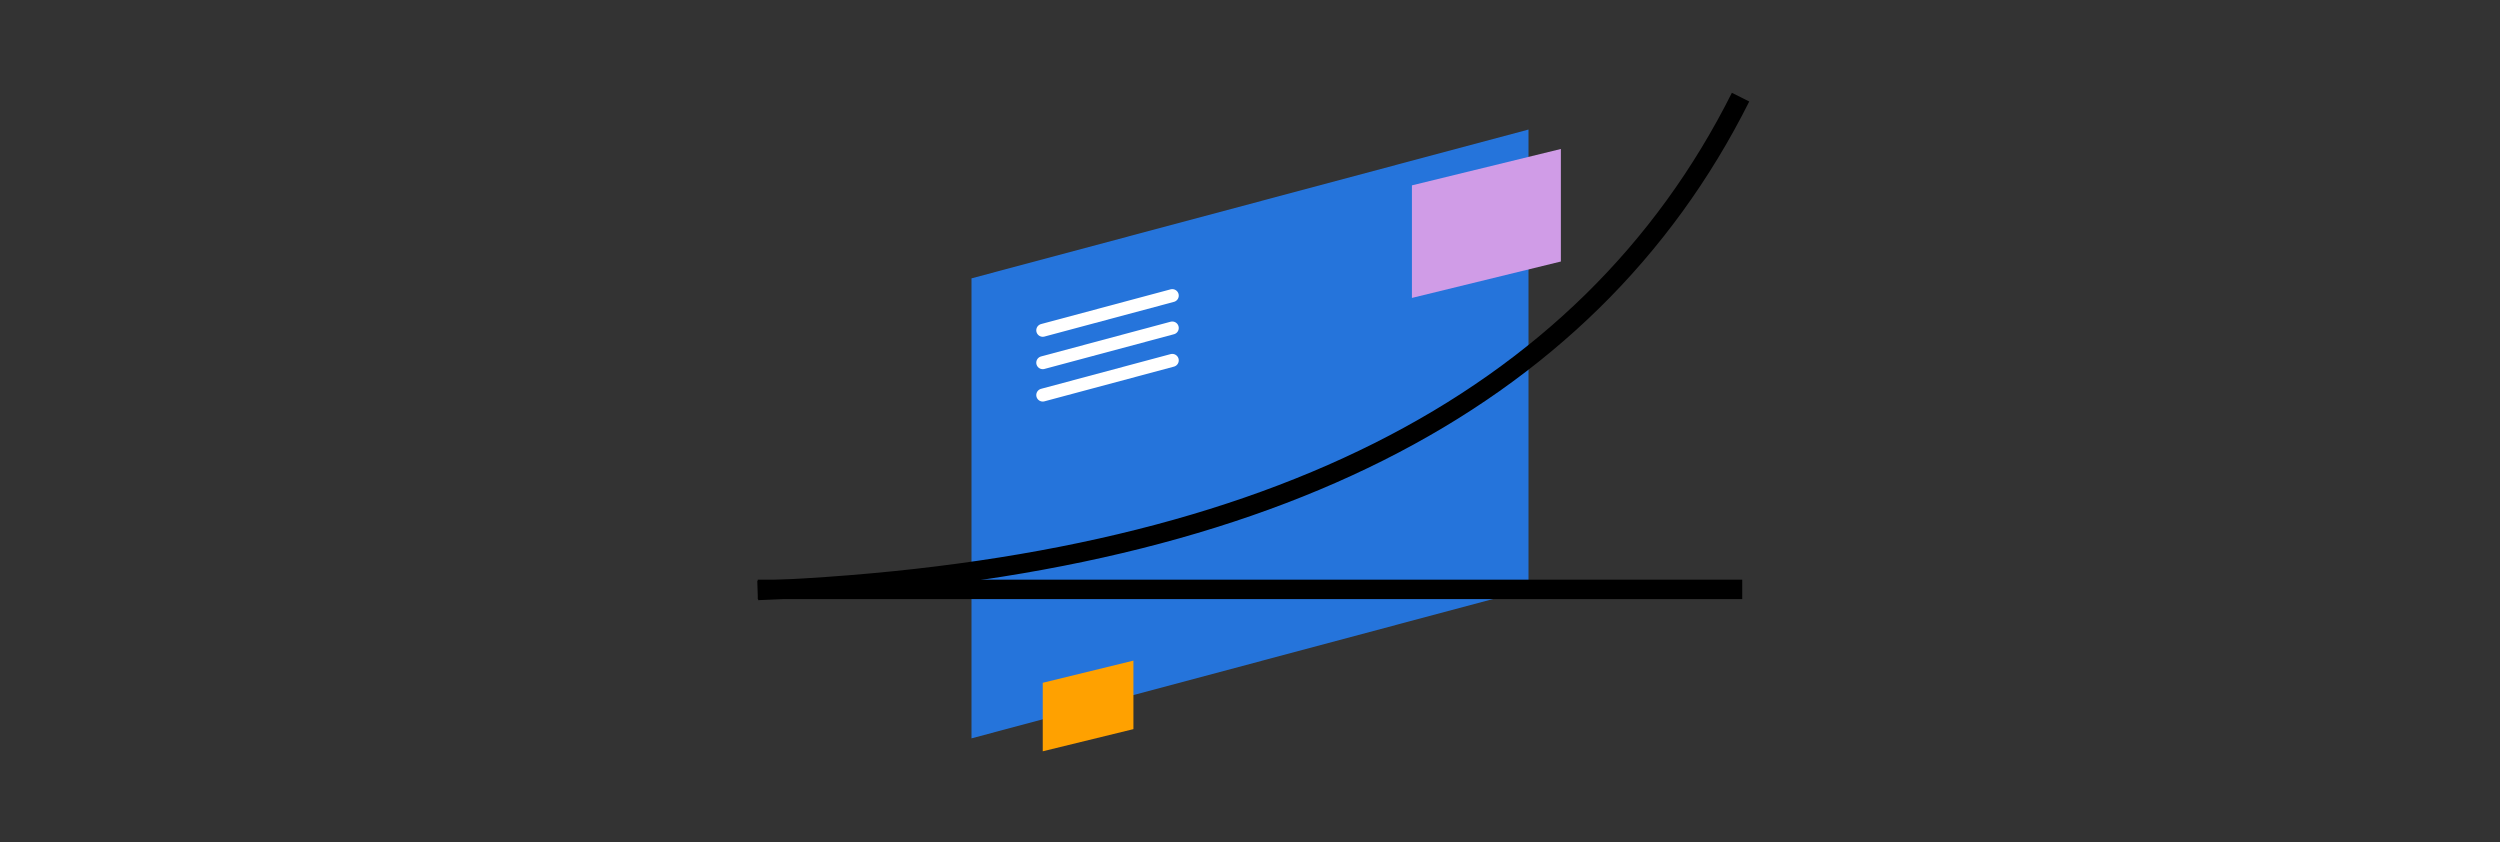 <?xml version="1.0" encoding="UTF-8"?>
<svg width="386px" height="130px" viewBox="0 0 386 130" version="1.1" xmlns="http://www.w3.org/2000/svg" xmlns:xlink="http://www.w3.org/1999/xlink">
    <rect x="0" y="0" width="386" height="130" fill="#333333" stroke="none"/>
    <title>tertiary-image2-adestra</title>
    <g id="Product" stroke="none" stroke-width="1" fill="none" fill-rule="evenodd">
        <g id="upland-product-adestra" transform="translate(-607, -2154)">
            <g id="3up" transform="translate(200, 2154)">
                <g id="tertiary-image2-adestra" transform="translate(407, 0)">
                    <rect id="Container" x="0" y="0" width="386" height="130"></rect>
                    <g id="icon-main-03-mm" transform="translate(117, 15)">
                        <polygon id="Rectangle" fill="#2574DB" points="33 27.976 119 5 119 76.024 33 99"></polygon>
                        <polygon id="Rectangle" fill="#D09CE7" points="101 13.622 124 8 124 25.378 101 31"></polygon>
                        <polygon id="Rectangle" fill="#FFA100" points="44 90.422 58 87 58 97.578 44 101"></polygon>
                        <line x1="0" y1="76" x2="152" y2="76" id="Path-172" stroke="#000000" stroke-width="3"></line>
                        <line x1="44" y1="36" x2="64" y2="30.641" id="Path-176" stroke="#FFFFFF" stroke-width="2" stroke-linecap="round"></line>
                        <line x1="44" y1="41" x2="64" y2="35.641" id="Path-176" stroke="#FFFFFF" stroke-width="2" stroke-linecap="round"></line>
                        <line x1="44" y1="46" x2="64" y2="40.641" id="Path-176" stroke="#FFFFFF" stroke-width="2" stroke-linecap="round"></line>
                        <path d="M-9.09494702e-13,76.169 C77.303,72.995 127.884,47.606 151.743,-1.13686838e-13" id="Path-11" stroke="#000000" stroke-width="3"></path>
                    </g>
                </g>
            </g>
        </g>
    </g>
</svg>